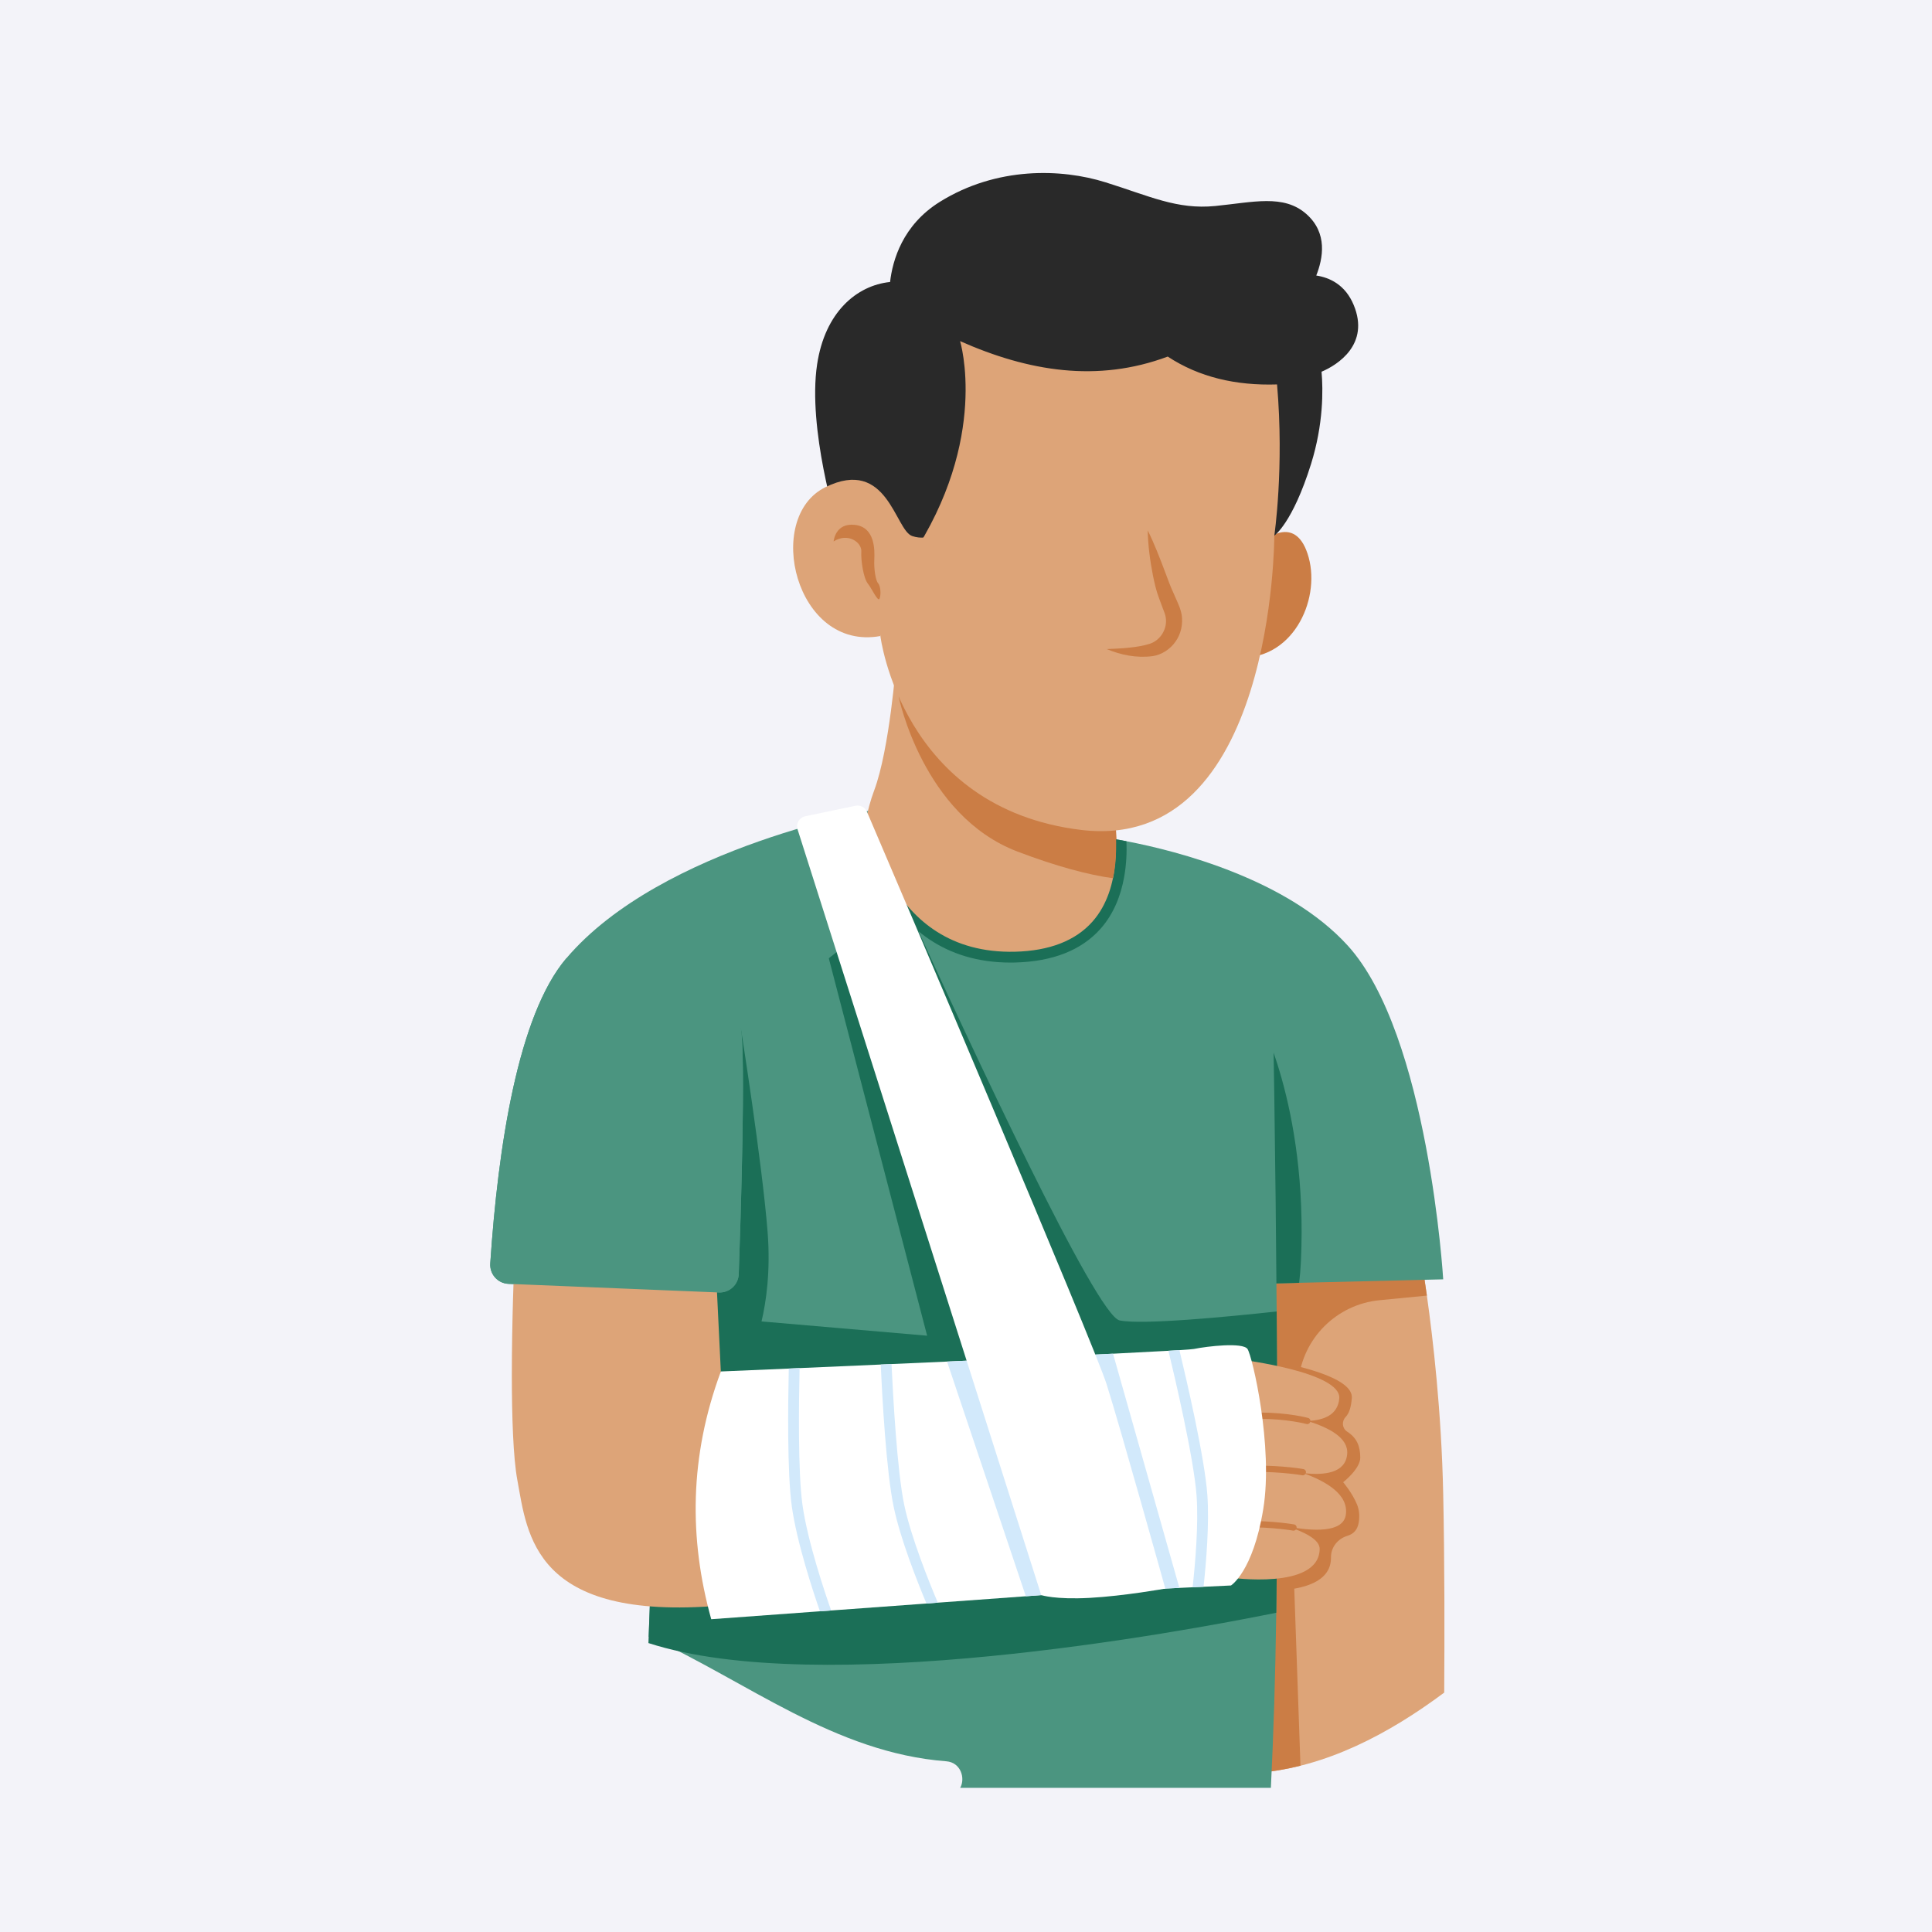 <svg width="67" height="67" viewBox="0 0 67 67" fill="none" xmlns="http://www.w3.org/2000/svg">
<rect width="67" height="67" fill="#F3F3F9"/>
<path d="M50.084 58.698C50.097 56.704 50.098 54.113 50.049 51.805C49.99 48.975 49.696 46.441 49.483 44.93C49.355 44.015 49.254 43.475 49.254 43.475L43.754 43.826L43.724 46.988L43.677 52.059L43.653 54.686L43.649 55.017L43.599 61.483C45.986 61.292 48.176 60.119 50.084 58.698Z" fill="#DDA478"/>
<path d="M45.099 61.233L44.879 54.956L43.653 54.687L43.649 55.017L43.599 61.483C44.108 61.442 44.609 61.356 45.099 61.233Z" fill="#CB7D45"/>
<path d="M46.58 51.402C46.58 51.402 46.898 51.775 47.061 52.176C47.134 52.356 47.156 52.559 47.121 52.789C47.08 53.054 46.938 53.198 46.725 53.261C46.387 53.366 46.151 53.661 46.157 54.016V54.044C46.14 55.053 44.708 55.189 43.733 55.165L43.761 52.206L43.808 47.136C44.848 47.311 46.945 47.752 46.88 48.488C46.854 48.789 46.796 49 46.667 49.138C46.521 49.293 46.542 49.532 46.719 49.648C47.059 49.868 47.168 50.152 47.173 50.544C47.178 50.934 46.58 51.402 46.58 51.402Z" fill="#CB7D45"/>
<path d="M45.028 47.901C44.868 49.563 44.505 51.519 43.677 52.059L43.754 43.826L49.254 43.475C49.254 43.475 49.355 44.015 49.483 44.93L47.841 45.09C46.352 45.235 45.171 46.412 45.028 47.901Z" fill="#CB7D45"/>
<path d="M50.049 44.366L45.053 44.487L43.531 44.525L42.88 36.641L42.478 35.999L38.982 30.426L38.672 29.931L38.097 29.012C38.097 29.012 38.315 29.038 38.687 29.104C38.799 29.122 38.926 29.145 39.064 29.173C40.844 29.515 44.648 30.489 46.742 32.796C49.54 35.877 50.049 44.366 50.049 44.366Z" fill="#4B9580"/>
<path d="M45.115 43.738C45.102 44.013 45.081 44.261 45.053 44.487L43.531 44.524L42.879 36.641L42.478 35.999L43.595 35.147C43.595 35.147 45.365 38.313 45.115 43.738Z" fill="#1B6F57"/>
<path d="M44.274 45.481C44.237 40.369 44.155 35.136 44.073 31.459C34.428 28.029 29.629 29.739 24.84 31.459L23.185 40.369L23.092 40.87L22.495 56.758C25.917 58.317 28.939 60.783 32.817 61.08C33.322 61.119 33.484 61.671 33.299 62H44.073C44.166 60.093 44.226 58.235 44.26 55.928C44.302 52.962 44.301 49.255 44.274 45.481Z" fill="#4B9580"/>
<path d="M44.26 55.928C40.857 56.617 28.448 58.905 22.487 56.98L23.092 40.87L23.185 40.369C24.517 37.622 25.69 35.648 25.69 35.648C25.69 35.648 26.429 40.296 26.62 42.728C26.726 44.086 26.569 45.15 26.409 45.826L32.152 46.321L28.28 31.459L27.643 29.012L30.163 28.56C30.163 28.56 30.684 29.729 31.47 31.459C33.687 36.324 38.018 45.624 38.827 45.791C39.607 45.953 42.607 45.662 44.274 45.481C44.301 49.255 44.302 52.962 44.26 55.928Z" fill="#1B6F57"/>
<path d="M25.69 35.648C25.867 36.686 25.688 42.248 25.619 44.185C25.606 44.551 25.298 44.837 24.93 44.822L17.635 44.523C17.261 44.508 16.976 44.187 17.002 43.813C17.271 39.781 17.96 35.216 19.635 33.239C22.948 29.33 30.531 28.041 30.531 28.041L31.085 31.377L25.69 35.648Z" fill="#4B9580"/>
<path d="M38.702 30.569C38.462 31.604 37.668 32.871 35.751 33.132C32.593 33.562 29.875 30.379 29.875 30.379C29.875 30.379 29.78 28.84 30.316 27.41C30.852 25.979 31.078 22.963 31.078 22.963L33.209 24.547L38.696 28.625C38.7 29.072 38.857 29.898 38.702 30.569Z" fill="#DDA478"/>
<path d="M38.982 30.426C38.871 31.041 38.632 31.685 38.162 32.213C37.502 32.953 36.509 33.345 35.207 33.379C35.151 33.381 35.097 33.381 35.043 33.381C30.357 33.381 29.698 28.245 29.692 28.192L30.064 28.149C30.088 28.351 30.708 33.112 35.198 33.005C36.393 32.975 37.295 32.624 37.882 31.965C38.408 31.373 38.612 30.605 38.672 29.931C38.702 29.629 38.7 29.346 38.687 29.104C38.799 29.122 38.926 29.145 39.064 29.173C39.079 29.535 39.066 29.972 38.982 30.426Z" fill="#1B6F57"/>
<path d="M38.596 30.456C37.763 30.343 36.638 30.047 35.286 29.532C31.997 28.28 31.164 24.155 31.164 24.155C31.164 24.155 32.088 24.334 33.209 24.547L38.696 28.626C38.7 29.072 38.751 29.786 38.596 30.456Z" fill="#CB7D45"/>
<path d="M42.879 22.796L43.894 18.719C43.894 18.719 44.965 17.81 45.384 19.332C45.8 20.854 44.788 22.951 42.879 22.796Z" fill="#CB7D45"/>
<path d="M45.145 11.21L44.93 16.479L44.192 18.576C44.192 18.576 44.202 29.594 37.491 28.781C31.261 28.026 30.531 22.057 30.531 22.057L31.532 18.649L31.246 10.756L45.145 11.21Z" fill="#DDA478"/>
<path d="M45.83 12.891C45.886 13.522 45.897 14.704 45.468 16.084C44.823 18.148 44.192 18.576 44.192 18.576C44.192 18.576 44.538 16.228 44.287 13.332C42.859 13.377 41.583 13.081 40.496 12.366C38.057 13.276 35.665 12.88 33.295 11.83C33.295 11.83 34.329 15.214 31.595 19.332L29.027 18.195C29.027 18.195 28.002 14.869 28.336 12.641C28.607 10.829 29.705 9.899 30.867 9.779C30.953 9.029 31.3 7.805 32.592 7C34.57 5.77 36.811 5.844 38.337 6.322C39.865 6.799 40.817 7.275 42.142 7.144C43.464 7.013 44.513 6.728 45.3 7.419C46.056 8.084 45.877 8.969 45.647 9.555C46.114 9.626 46.654 9.875 46.945 10.577C47.511 11.94 46.39 12.654 45.83 12.891Z" fill="#292929"/>
<path d="M32.688 18.374L30.531 22.057C27.587 22.593 26.479 17.95 28.623 16.896C30.78 15.834 31.037 18.385 31.633 18.589C32.228 18.793 32.688 18.374 32.688 18.374Z" fill="#DDA478"/>
<path d="M39.802 18.394C40.038 18.868 40.222 19.355 40.405 19.837C40.496 20.076 40.58 20.32 40.68 20.531L40.838 20.891C40.864 20.955 40.888 21.006 40.915 21.08C40.943 21.157 40.964 21.236 40.979 21.317C41.03 21.642 40.956 21.986 40.766 22.25C40.581 22.516 40.287 22.706 39.975 22.754C39.399 22.827 38.872 22.713 38.38 22.51C38.646 22.495 38.904 22.49 39.156 22.46C39.404 22.437 39.662 22.393 39.872 22.326C40.265 22.197 40.492 21.78 40.426 21.408C40.418 21.361 40.407 21.315 40.391 21.27C40.376 21.221 40.346 21.154 40.325 21.097L40.192 20.738C40.091 20.471 40.036 20.214 39.983 19.957C39.883 19.442 39.812 18.925 39.802 18.394Z" fill="#CB7D45"/>
<path d="M30.506 20.753C30.454 20.909 30.247 20.428 30.098 20.242C29.946 20.055 29.851 19.439 29.87 19.125C29.89 18.811 29.407 18.458 28.91 18.776C28.91 18.776 28.956 18.124 29.651 18.202C30.348 18.283 30.335 19.076 30.32 19.403C30.303 19.728 30.366 20.134 30.451 20.225C30.535 20.317 30.559 20.599 30.506 20.753Z" fill="#CB7D45"/>
<path d="M45.188 51.084C45.995 51.371 46.781 51.834 46.671 52.538C46.574 53.164 45.52 53.101 44.659 52.94C45.218 53.121 45.771 53.385 45.765 53.719C45.741 55.155 42.654 54.709 42.654 54.709L43.023 47.15C43.023 47.15 46.525 47.582 46.445 48.499C46.394 49.067 45.913 49.257 45.336 49.278C46.101 49.509 46.772 49.871 46.719 50.43C46.658 51.087 45.928 51.173 45.188 51.084Z" fill="#DDA478"/>
<path d="M45.335 49.387C45.326 49.387 45.316 49.386 45.306 49.383C45.3 49.382 44.648 49.204 43.677 49.204C43.617 49.204 43.568 49.155 43.568 49.095C43.568 49.035 43.617 48.986 43.677 48.986C44.68 48.986 45.337 49.166 45.365 49.173C45.423 49.189 45.457 49.249 45.441 49.307C45.427 49.356 45.383 49.387 45.335 49.387Z" fill="#CB7D45"/>
<path d="M45.181 51.163C45.174 51.163 45.168 51.162 45.161 51.161C45.154 51.16 44.498 51.042 43.522 51.042C43.462 51.042 43.413 50.993 43.413 50.933C43.413 50.873 43.462 50.824 43.522 50.824C44.52 50.824 45.173 50.941 45.2 50.946C45.259 50.957 45.299 51.014 45.288 51.073C45.278 51.126 45.232 51.163 45.181 51.163Z" fill="#CB7D45"/>
<path d="M44.858 53.082C44.852 53.082 44.845 53.082 44.839 53.08C44.832 53.079 44.176 52.961 43.199 52.961C43.139 52.961 43.09 52.913 43.09 52.852C43.09 52.792 43.139 52.743 43.199 52.743C44.197 52.743 44.85 52.861 44.878 52.866C44.937 52.877 44.976 52.933 44.965 52.993C44.956 53.045 44.91 53.082 44.858 53.082Z" fill="#CB7D45"/>
<path d="M38.016 54.538C38.016 54.538 31.468 55.142 24.982 55.681C18.497 56.223 18.29 53.218 17.941 51.328C17.795 50.538 17.752 49.108 17.75 47.711C17.75 45.761 17.831 43.873 17.831 43.873L24.84 44.302L24.902 45.587L25.014 47.894L35.838 48.02L38.016 54.538Z" fill="#DDA478"/>
<path d="M25.69 35.648C25.867 36.686 25.688 42.248 25.619 44.185C25.606 44.551 25.298 44.837 24.93 44.822L17.635 44.523C17.261 44.508 16.976 44.187 17.002 43.813C17.271 39.781 17.96 35.217 19.635 33.239" fill="#4B9580"/>
<path d="M43.808 52.337C43.453 54.507 42.689 54.983 42.689 54.983L41.738 55.028L41.359 55.045L40.9 55.067L40.412 55.09L36.109 55.318L35.575 55.357L32.523 55.579L32.131 55.609H32.129L28.824 55.85L28.435 55.878L24.665 56.153C23.891 53.368 23.904 50.512 24.999 47.561C24.999 47.561 25.931 47.522 27.354 47.461C27.475 47.455 27.6 47.449 27.729 47.444C28.557 47.408 29.518 47.365 30.544 47.321C30.667 47.315 30.792 47.309 30.917 47.304C31.545 47.276 32.193 47.248 32.843 47.218C34.905 47.123 36.998 47.025 38.599 46.945C39.374 46.906 40.035 46.872 40.521 46.844C40.663 46.837 40.791 46.828 40.902 46.822C41.184 46.803 41.359 46.79 41.402 46.781C41.878 46.685 43.094 46.544 43.262 46.781C43.428 47.02 44.164 50.167 43.808 52.337Z" fill="white"/>
<path d="M28.824 55.85L28.435 55.878C28.205 55.219 27.634 53.499 27.458 52.232C27.296 51.06 27.328 48.652 27.354 47.461C27.475 47.455 27.6 47.45 27.729 47.444C27.703 48.619 27.669 51.041 27.828 52.18C28.006 53.465 28.626 55.293 28.824 55.85Z" fill="#D2E9FB"/>
<path d="M32.523 55.579L32.131 55.609H32.129C31.814 54.856 31.233 53.396 30.996 52.275C30.734 51.048 30.592 48.419 30.544 47.321C30.667 47.315 30.792 47.309 30.917 47.304C30.968 48.392 31.11 51.013 31.36 52.199C31.601 53.334 32.226 54.881 32.523 55.579Z" fill="#D2E9FB"/>
<path d="M41.738 55.028L41.359 55.045C41.452 54.199 41.566 52.864 41.497 51.883C41.406 50.585 40.733 47.726 40.52 46.844C40.662 46.837 40.791 46.827 40.901 46.822C41.131 47.778 41.779 50.542 41.871 51.857C41.94 52.852 41.831 54.169 41.738 55.028Z" fill="#D2E9FB"/>
<path d="M40.9 55.068L40.412 55.09L36.109 55.318L35.575 55.357L32.843 47.218C34.905 47.123 36.998 47.026 38.599 46.945L40.9 55.068Z" fill="#D2E9FB"/>
<path d="M27.659 28.762L36.109 55.317C36.109 55.317 36.592 55.478 37.79 55.413C38.988 55.347 40.412 55.091 40.412 55.091C40.412 55.091 38.851 49.5 38.374 47.998C37.931 46.602 31.049 30.435 30.064 28.149C29.997 27.993 29.828 27.908 29.663 27.944L27.921 28.308C27.717 28.353 27.596 28.563 27.659 28.762Z" fill="white"/>
</svg>
